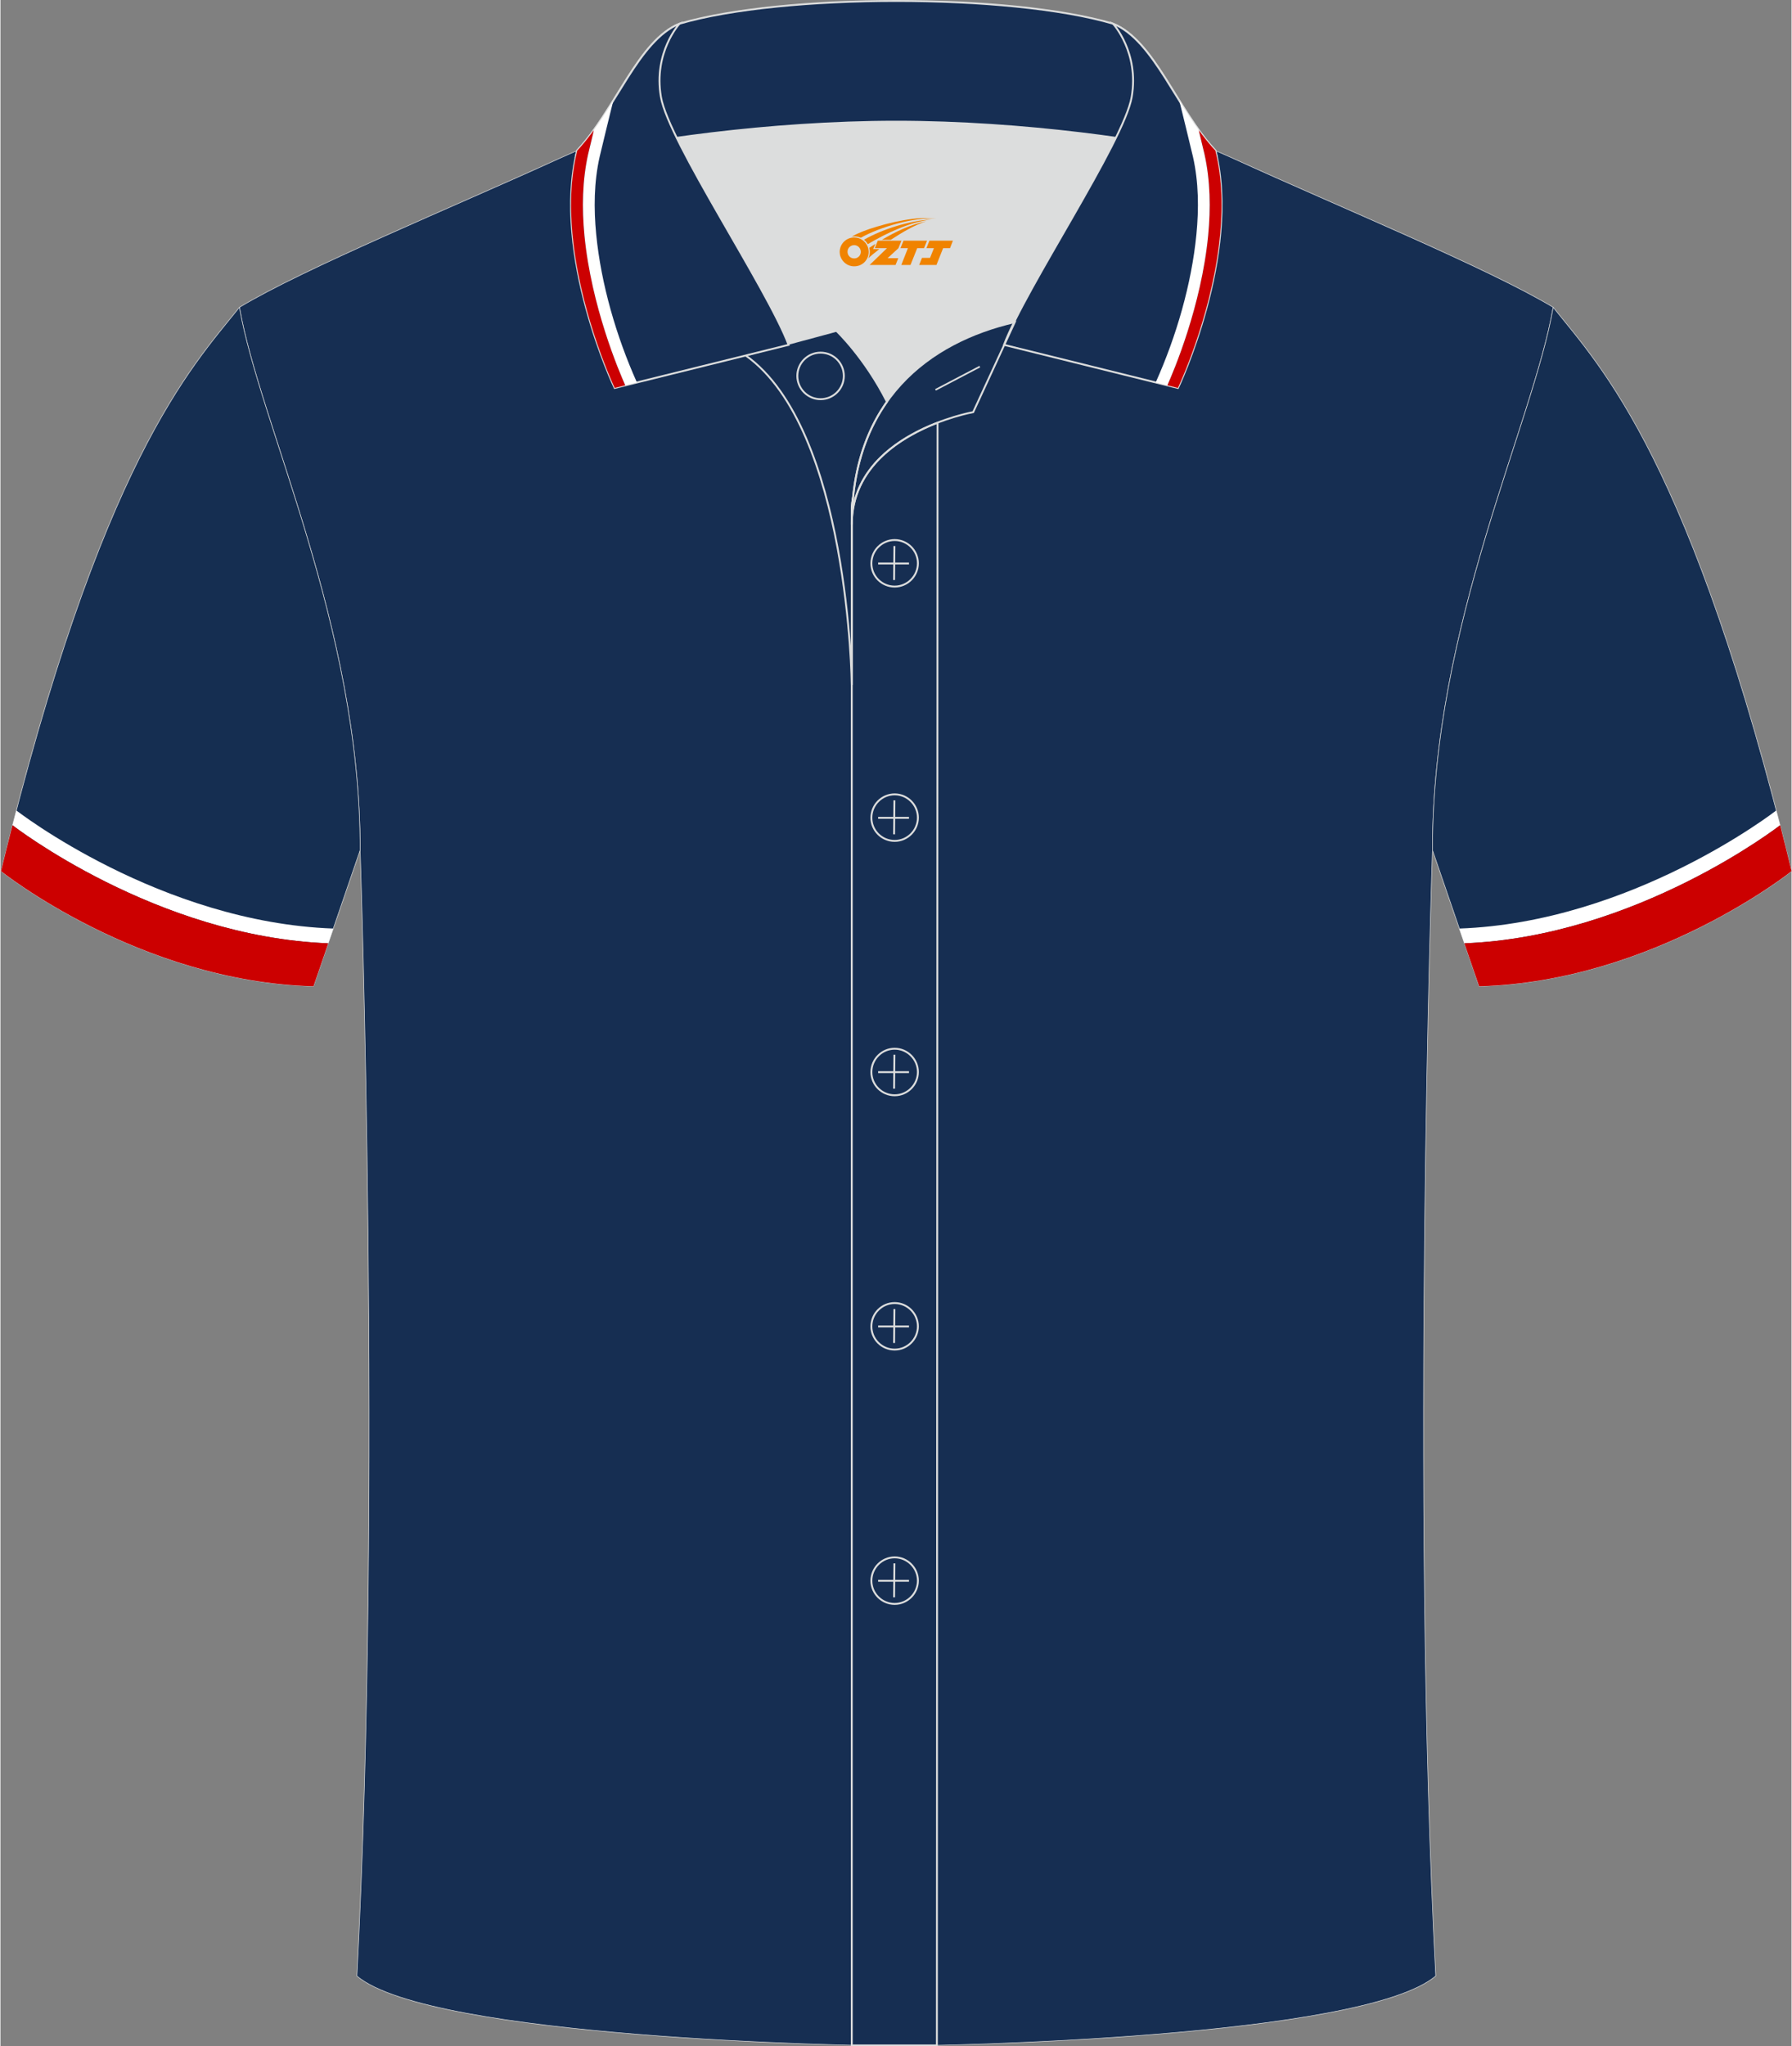 <?xml version="1.0" encoding="utf-8"?>
<!-- Generator: Adobe Illustrator 24.0.1, SVG Export Plug-In . SVG Version: 6.00 Build 0)  -->
<svg xmlns="http://www.w3.org/2000/svg" xmlns:xlink="http://www.w3.org/1999/xlink" version="1.1" id="图层_1" x="0px" y="0px" width="379.8px" height="433.5px" viewBox="0 0 379.63 433.53" enable-background="new 0 0 379.63 433.53" xml:space="preserve">
<rect x="0" y="0" width="379.63" height="433.53" fill="#808080" stroke="none"/>
<g>
	
		<path fill-rule="evenodd" clip-rule="evenodd" fill="#162E52" stroke="#DCDDDD" stroke-width="0.118" stroke-miterlimit="22.926" d="   M76.24,180.12c0,0,4.68,137.15-0.7,238.51c15.6,13.14,104.62,14.84,114.34,14.81c9.72,0.03,98.74-1.67,114.34-14.82   c-5.38-101.36-0.7-238.51-0.7-238.51c0-47.79,21.31-90.25,25.59-115c-13.68-8.25-45.44-21.32-67.38-31.34   c-5.84-2.65-10.73-4.57-15.09-5.94l-113.56-0.01c-4.32,1.37-9.2,3.29-15.06,5.95c-21.94,10.02-53.7,23.09-67.37,31.34   C54.93,89.86,76.24,132.33,76.24,180.12z"/>
	<path fill-rule="evenodd" clip-rule="evenodd" fill="#DCDDDD" d="M187.9,85.11c6.44-9.11,16.35-14.37,26.94-16.84   c5.24-10.64,16.09-27.82,21.62-39.14c-26.77-6.52-66.38-6.52-93.15,0c6.43,13.14,20,34.17,23.66,43.71l10.22-2.75   C177.18,70.09,183.18,75.76,187.9,85.11z"/>
	<path fill="none" stroke="#DCDDDD" stroke-width="0.4" stroke-miterlimit="10" d="M157.92,75.28l19.26-5.19c0,0,6,5.67,10.72,15.03   c-3.78,5.35-6.37,12.04-7.18,20.26c-0.14,0.74-0.24,1.47-0.28,2.18v3.57v33.98C180.44,145.1,179.91,90.85,157.92,75.28z"/>
	<path fill="none" stroke="#DCDDDD" stroke-width="0.4" stroke-miterlimit="10" d="M180.44,107.56v3.57c0-1.99,0.1-3.91,0.28-5.75   C180.57,106.12,180.48,106.85,180.44,107.56L180.44,107.56z M180.44,111.13v322.2h18.04l0.14-343.78   C191.02,92.48,180.44,98.79,180.44,111.13z"/>
	<path fill-rule="evenodd" clip-rule="evenodd" fill="#162E53" stroke="#DCDDDD" stroke-width="0.4" stroke-miterlimit="10" d="   M121.96,33.11c13.39-3.26,40.91-7.33,67.91-7.33s54.52,4.07,67.91,7.33l-0.28-1.2c-8.22-8.78-12.93-23.33-21.69-26.89   C224.88,1.8,207.38,0.2,189.88,0.2c-17.51,0-35.01,1.61-45.95,4.82c-8.77,3.57-13.47,18.11-21.69,26.89L121.96,33.11z"/>
	<path fill-rule="evenodd" clip-rule="evenodd" fill="#162E53" stroke="#DCDDDD" stroke-width="0.4" stroke-miterlimit="10" d="   M143.93,5.02c0,0-5.58,6.05-3.94,15.53c1.63,9.49,22.57,40.53,27.06,52.51l-36.86,9.13c0,0-13.39-28.22-7.95-50.28   C130.47,23.13,135.17,8.59,143.93,5.02z"/>
	<path fill-rule="evenodd" clip-rule="evenodd" fill="#162E53" stroke="#DCDDDD" stroke-width="0.4" stroke-miterlimit="10" d="   M235.82,5.02c0,0,5.58,6.05,3.95,15.53c-1.63,9.49-22.57,40.53-27.06,52.51l36.86,9.13c0,0,13.39-28.22,7.95-50.28   C249.29,23.13,244.58,8.59,235.82,5.02z"/>
	<path fill="none" stroke="#DCDDDD" stroke-width="0.4" stroke-miterlimit="10" d="M173.83,84.57c2.72,0,4.93-2.21,4.93-4.93   s-2.21-4.93-4.93-4.93c-2.72,0-4.93,2.21-4.93,4.93S171.12,84.57,173.83,84.57z"/>
	<path fill="none" stroke="#DCDDDD" stroke-width="0.4" stroke-miterlimit="10" d="M214.99,68.24l-8.81,19.07   c0,0-25.75,4.58-25.75,23.82C180.44,84.95,196.71,72.44,214.99,68.24z"/>
	
	<line fill="none" stroke="#DCDDDD" stroke-width="0.36" stroke-miterlimit="10" x1="207.58" y1="77.67" x2="198.19" y2="82.59"/>
	<g>
		<g>
			<path fill="none" stroke="#DCDDDD" stroke-width="0.402" stroke-miterlimit="10" d="M189.53,124.27c2.71,0,4.93-2.22,4.93-4.93     s-2.23-4.93-4.93-4.93c-2.71,0-4.93,2.22-4.93,4.93C184.58,122.06,186.8,124.27,189.53,124.27z"/>
			
				<line fill="none" stroke="#DCDDDD" stroke-width="0.402" stroke-miterlimit="10" x1="189.48" y1="115.68" x2="189.41" y2="122.88"/>
			
				<line fill="none" stroke="#DCDDDD" stroke-width="0.402" stroke-miterlimit="10" x1="186.03" y1="119.38" x2="192.57" y2="119.38"/>
		</g>
		<g>
			<path fill="none" stroke="#DCDDDD" stroke-width="0.402" stroke-miterlimit="10" d="M189.53,178.15c2.71,0,4.93-2.22,4.93-4.93     c0-2.71-2.23-4.93-4.93-4.93c-2.71,0-4.93,2.22-4.93,4.93C184.58,175.94,186.8,178.15,189.53,178.15z"/>
			
				<line fill="none" stroke="#DCDDDD" stroke-width="0.402" stroke-miterlimit="10" x1="189.48" y1="169.56" x2="189.41" y2="176.76"/>
			
				<line fill="none" stroke="#DCDDDD" stroke-width="0.402" stroke-miterlimit="10" x1="186.03" y1="173.26" x2="192.57" y2="173.26"/>
		</g>
		<g>
			<path fill="none" stroke="#DCDDDD" stroke-width="0.402" stroke-miterlimit="10" d="M189.53,232.04c2.71,0,4.93-2.22,4.93-4.93     c0-2.71-2.23-4.93-4.93-4.93c-2.71,0-4.93,2.22-4.93,4.93C184.58,229.82,186.8,232.04,189.53,232.04z"/>
			
				<line fill="none" stroke="#DCDDDD" stroke-width="0.402" stroke-miterlimit="10" x1="189.48" y1="223.45" x2="189.41" y2="230.64"/>
			
				<line fill="none" stroke="#DCDDDD" stroke-width="0.402" stroke-miterlimit="10" x1="186.03" y1="227.14" x2="192.57" y2="227.14"/>
		</g>
		<g>
			<path fill="none" stroke="#DCDDDD" stroke-width="0.402" stroke-miterlimit="10" d="M189.53,285.92c2.71,0,4.93-2.22,4.93-4.93     s-2.23-4.93-4.93-4.93c-2.71,0-4.93,2.22-4.93,4.93C184.58,283.7,186.8,285.92,189.53,285.92z"/>
			
				<line fill="none" stroke="#DCDDDD" stroke-width="0.402" stroke-miterlimit="10" x1="189.48" y1="277.33" x2="189.41" y2="284.52"/>
			
				<line fill="none" stroke="#DCDDDD" stroke-width="0.402" stroke-miterlimit="10" x1="186.03" y1="281.02" x2="192.57" y2="281.02"/>
		</g>
		<g>
			<path fill="none" stroke="#DCDDDD" stroke-width="0.402" stroke-miterlimit="10" d="M189.53,339.8c2.71,0,4.93-2.22,4.93-4.93     s-2.23-4.93-4.93-4.93c-2.71,0-4.93,2.22-4.93,4.93C184.58,337.58,186.8,339.8,189.53,339.8z"/>
			
				<line fill="none" stroke="#DCDDDD" stroke-width="0.402" stroke-miterlimit="10" x1="189.48" y1="331.21" x2="189.41" y2="338.4"/>
			
				<line fill="none" stroke="#DCDDDD" stroke-width="0.402" stroke-miterlimit="10" x1="186.03" y1="334.9" x2="192.57" y2="334.9"/>
		</g>
	</g>
	
		<path fill-rule="evenodd" clip-rule="evenodd" fill="#152E51" stroke="#DCDDDD" stroke-width="0.118" stroke-miterlimit="22.926" d="   M50.65,65.11C40.41,77.91,21.29,97.53,0.13,184.55c0,0,29.19,23.38,66.21,24.4c0,0,7.17-20.82,9.9-28.84   C76.24,132.33,54.93,89.87,50.65,65.11z"/>
	
		<path fill-rule="evenodd" clip-rule="evenodd" fill="#152E51" stroke="#DCDDDD" stroke-width="0.118" stroke-miterlimit="22.926" d="   M329.11,65.11c10.24,12.8,29.36,32.42,50.52,119.44c0,0-29.19,23.38-66.21,24.4c0,0-7.16-20.82-9.9-28.84   C303.52,132.33,324.83,89.87,329.11,65.11z"/>
	<path fill-rule="evenodd" clip-rule="evenodd" fill="#FFFFFF" d="M3.37,171.7l-0.81,3.14c0.09,0.07,30.38,23.59,66.92,25.01   l1.08-3.13C33.89,195.41,3.45,171.77,3.37,171.7z"/>
	<path fill-rule="evenodd" clip-rule="evenodd" fill="#CC0000" d="M69.47,199.85c-36.54-1.42-66.83-24.95-66.92-25.01   c-0.8,3.14-1.61,6.38-2.42,9.71c0,0,29.19,23.38,66.21,24.4L69.47,199.85z"/>
	<g>
		<path fill-rule="evenodd" clip-rule="evenodd" fill="#FFFFFF" d="M376.39,171.7l0.81,3.14c-0.08,0.07-30.38,23.59-66.92,25.01    l-1.08-3.13C345.87,195.41,376.31,171.77,376.39,171.7z"/>
		<path fill-rule="evenodd" clip-rule="evenodd" fill="#CC0000" d="M310.29,199.85c36.54-1.42,66.83-24.95,66.92-25.01    c0.8,3.14,1.61,6.38,2.42,9.71c0,0-29.19,23.38-66.21,24.4L310.29,199.85z"/>
	</g>
	<g>
		<path fill-rule="evenodd" clip-rule="evenodd" fill="#CC0001" d="M253.97,27.55c0.92,1.28,1.89,2.51,2.9,3.66    c0.21,0.24,0.42,0.47,0.64,0.7l0.28,1.2c1.3,6.04,1.25,12.49,0.5,18.67c-1.96,16.16-8.72,30.41-8.72,30.41l-2.25-0.56    c1.3-2.9,7.19-16.71,8.65-31.74c0.56-5.74,0.47-11.66-0.78-17.22C254.79,30.96,254.39,29.26,253.97,27.55z"/>
		<path fill-rule="evenodd" clip-rule="evenodd" fill="#FFFFFE" d="M253.97,27.55l1.23,5.12c1.24,5.56,1.33,11.48,0.78,17.22    c-1.46,15.04-7.35,28.84-8.65,31.74l-2.47-0.61c4.34-9.67,7.6-20.81,8.63-31.37c0.53-5.45,0.48-11.07-0.73-16.43    c-0.95-3.98-1.92-7.95-2.9-11.92C251.17,23.43,252.52,25.55,253.97,27.55z"/>
	</g>
	<g>
		<path fill-rule="evenodd" clip-rule="evenodd" fill="#CC0001" d="M124.57,32.67c-1.25,5.56-1.34,11.48-0.78,17.22    c1.46,15.03,7.35,28.84,8.65,31.74l-2.25,0.56c0,0-6.76-14.25-8.72-30.41c-0.75-6.18-0.8-12.63,0.5-18.67l0.28-1.2    c0.22-0.23,0.43-0.46,0.64-0.7c1.01-1.15,1.98-2.38,2.9-3.66C125.37,29.26,124.97,30.96,124.57,32.67z"/>
		<path fill-rule="evenodd" clip-rule="evenodd" fill="#FFFFFE" d="M129.9,21.3c-0.98,3.97-1.95,7.94-2.9,11.92    c-1.21,5.36-1.26,10.98-0.73,16.43c1.03,10.56,4.29,21.7,8.63,31.37l-2.47,0.61c-1.3-2.9-7.19-16.7-8.65-31.74    c-0.55-5.74-0.46-11.66,0.78-17.22l1.23-5.12C127.24,25.55,128.59,23.43,129.9,21.3z"/>
	</g>
</g>
<g id="图层_x0020_1">
	<path fill="#F08300" d="M178.06,54.39c0.416,1.136,1.472,1.984,2.752,2.032c0.144,0,0.304,0,0.448-0.016h0.016   c0.016,0,0.064,0,0.128-0.016c0.032,0,0.048-0.016,0.08-0.016c0.064-0.016,0.144-0.032,0.224-0.048c0.016,0,0.016,0,0.032,0   c0.192-0.048,0.4-0.112,0.576-0.208c0.192-0.096,0.4-0.224,0.608-0.384c0.672-0.56,1.104-1.408,1.104-2.352   c0-0.224-0.032-0.448-0.08-0.672l0,0C183.9,52.51,183.85,52.34,183.77,52.16C183.3,51.07,182.22,50.31,180.95,50.31C179.26,50.31,177.88,51.68,177.88,53.38C177.88,53.73,177.94,54.07,178.06,54.39L178.06,54.39L178.06,54.39z M182.36,53.41L182.36,53.41C182.33,54.19,181.67,54.79,180.89,54.75C180.1,54.72,179.51,54.07,179.54,53.28c0.032-0.784,0.688-1.376,1.472-1.344   C181.78,51.97,182.39,52.64,182.36,53.41L182.36,53.41z"/>
	<polygon fill="#F08300" points="196.39,50.99 ,195.75,52.58 ,194.31,52.58 ,192.89,56.13 ,190.94,56.13 ,192.34,52.58 ,190.76,52.58    ,191.4,50.99"/>
	<path fill="#F08300" d="M198.36,46.26c-1.008-0.096-3.024-0.144-5.056,0.112c-2.416,0.304-5.152,0.912-7.616,1.664   C183.64,48.64,181.77,49.36,180.42,50.13C180.62,50.1,180.81,50.08,181,50.08c0.48,0,0.944,0.112,1.36,0.288   C186.46,48.05,193.66,46,198.36,46.26L198.36,46.26L198.36,46.26z"/>
	<path fill="#F08300" d="M183.83,51.73c4-2.368,8.88-4.672,13.488-5.248c-4.608,0.288-10.224,2-14.288,4.304   C183.35,51.04,183.62,51.36,183.83,51.73C183.83,51.73,183.83,51.73,183.83,51.73z"/>
	<polygon fill="#F08300" points="201.88,50.99 ,201.26,52.58 ,199.8,52.58 ,198.39,56.13 ,197.93,56.13 ,196.42,56.13 ,194.73,56.13    ,195.32,54.63 ,197.03,54.63 ,197.85,52.58 ,196.26,52.58 ,196.9,50.99"/>
	<polygon fill="#F08300" points="190.97,50.99 ,190.33,52.58 ,188.04,54.69 ,190.3,54.69 ,189.72,56.13 ,184.23,56.13 ,187.9,52.58    ,185.32,52.58 ,185.96,50.99"/>
	<path fill="#F08300" d="M196.25,46.85c-3.376,0.752-6.464,2.192-9.424,3.952h1.888C191.14,49.23,193.48,47.8,196.25,46.85z    M185.45,51.67C184.82,52.05,184.76,52.1,184.15,52.51c0.064,0.256,0.112,0.544,0.112,0.816c0,0.496-0.112,0.976-0.32,1.392   c0.176-0.16,0.32-0.304,0.432-0.4c0.272-0.24,0.768-0.64,1.6-1.296l0.32-0.256H184.97l0,0L185.45,51.67L185.45,51.67L185.45,51.67z"/>
</g>
</svg>